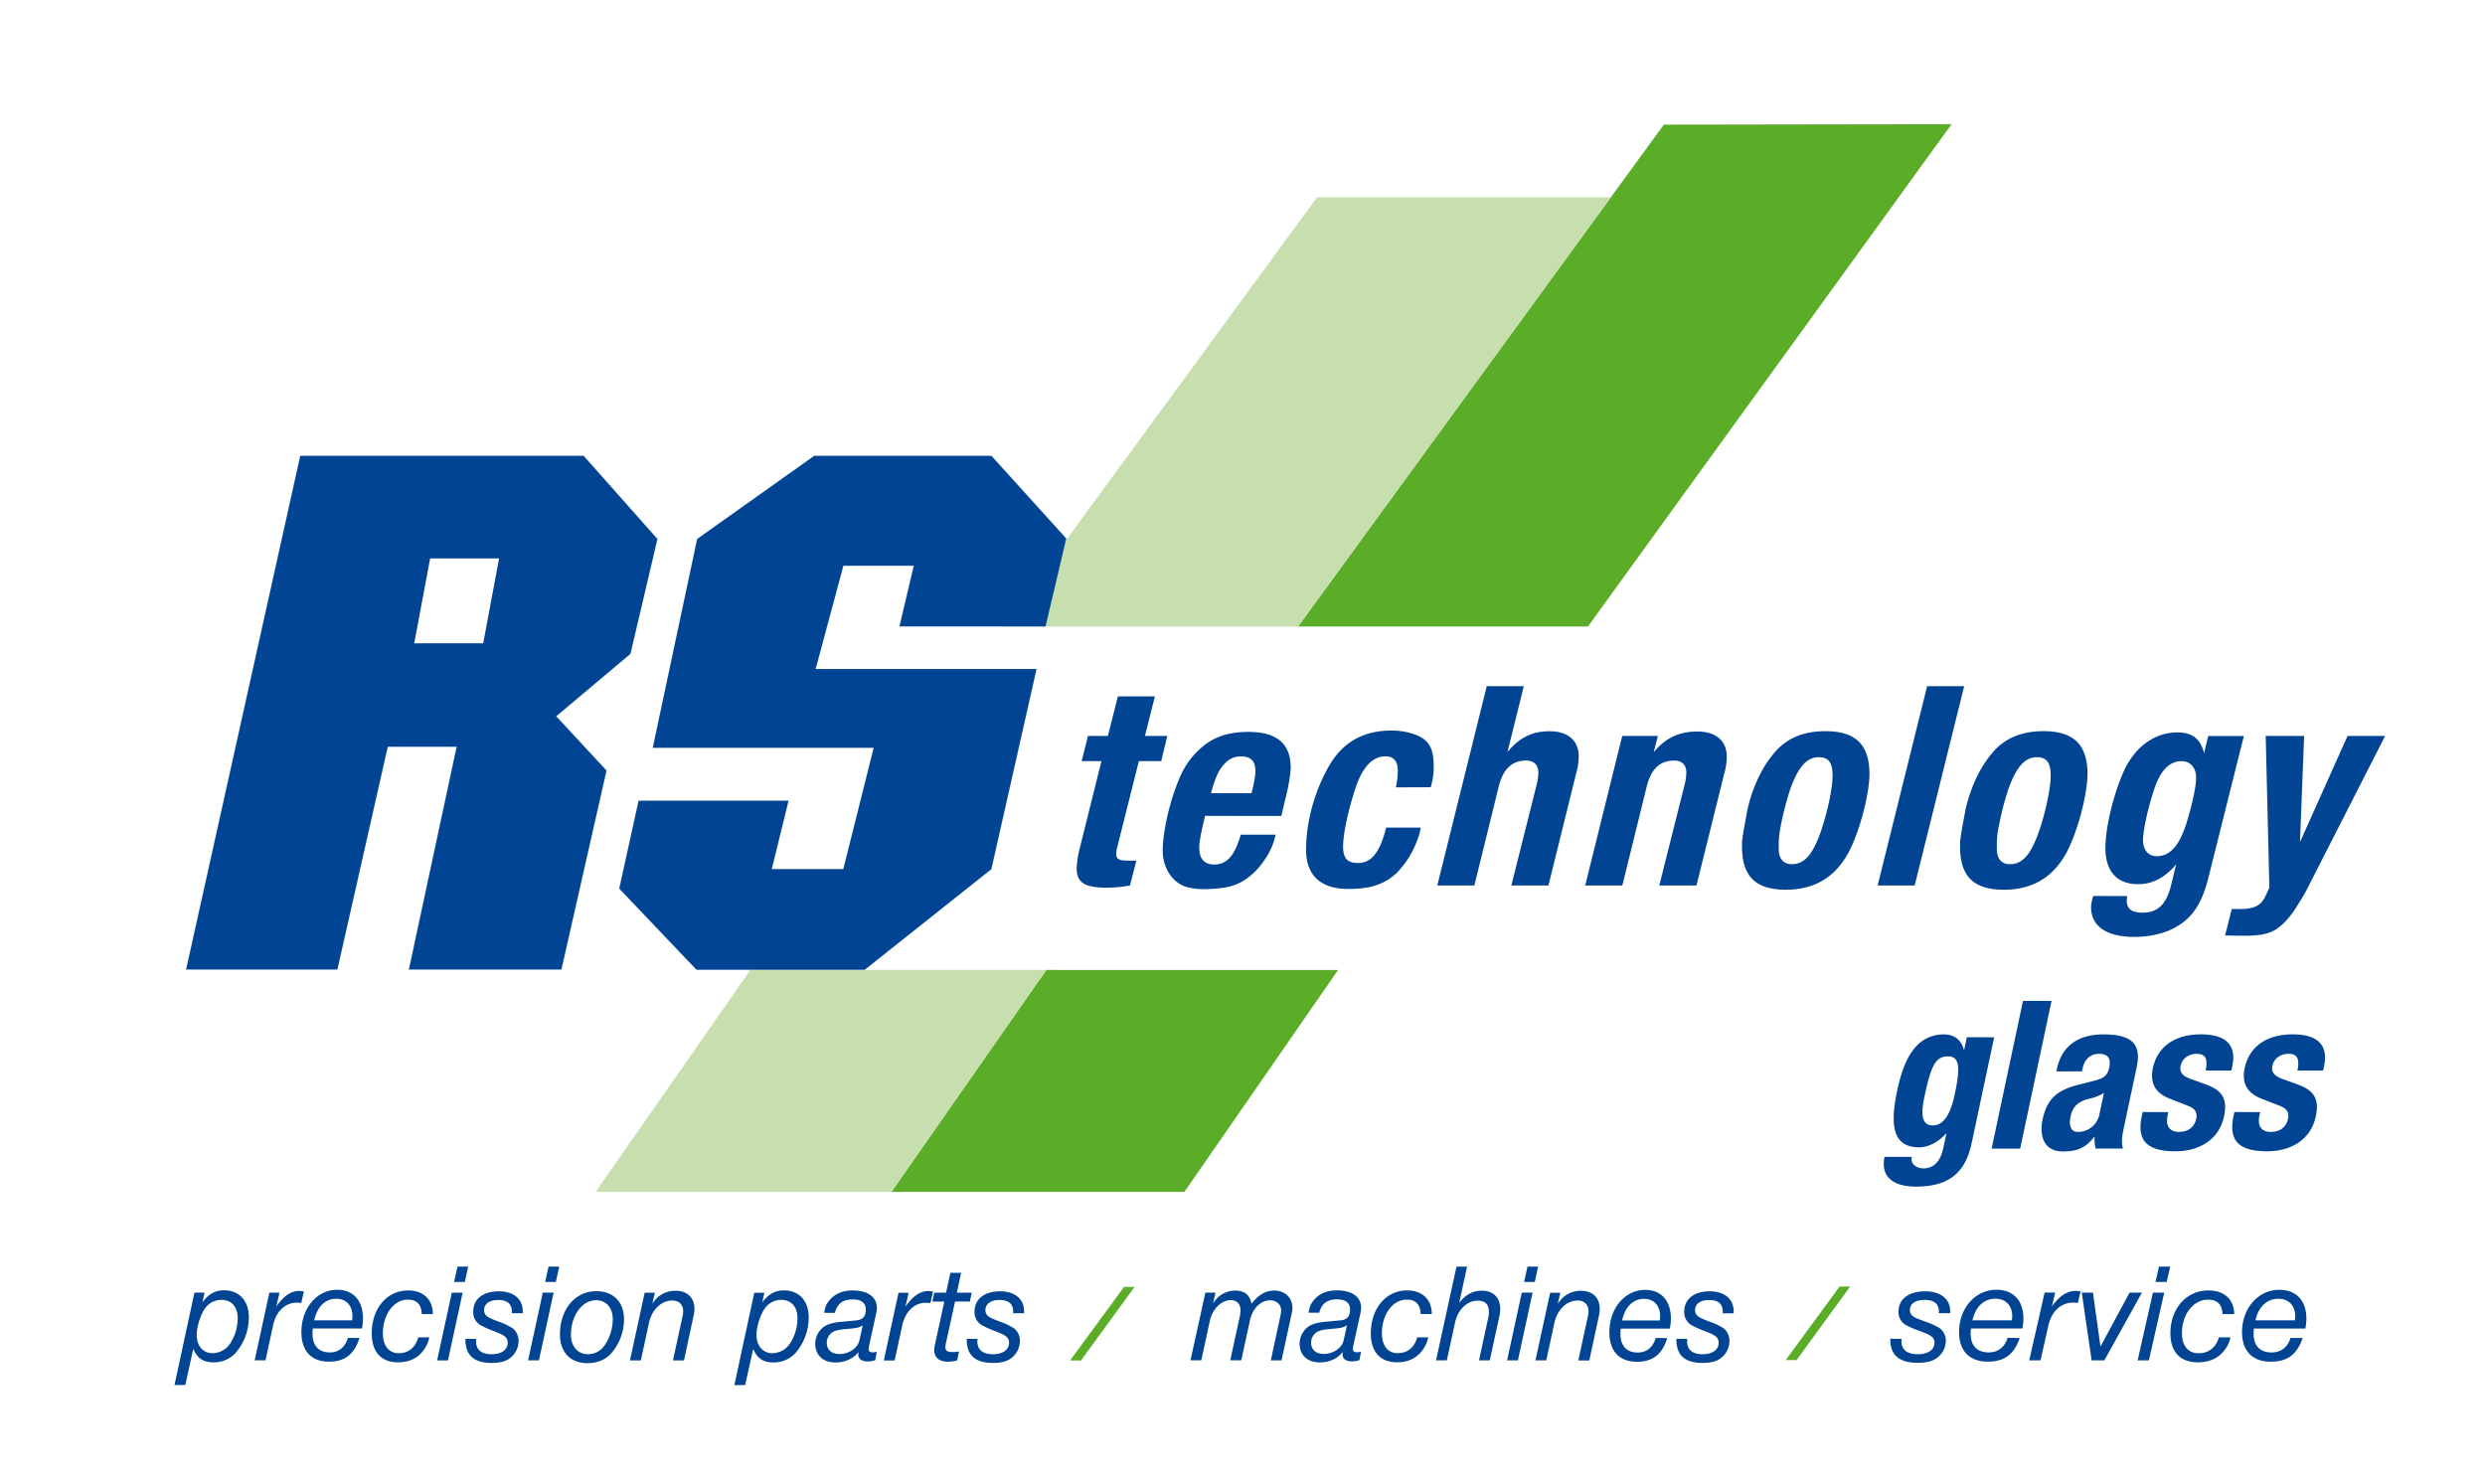 <svg xmlns="http://www.w3.org/2000/svg" id="Ebene_1" data-name="Ebene 1" viewBox="0 0 1353 807.87"><defs><style>.cls-1{fill:#5bac26;}.cls-2{fill:#c7deae;}.cls-3{fill:#004493;}.cls-4{fill:none;stroke:#004493;stroke-miterlimit:3.86;stroke-width:0.06px;}</style></defs><title>Zeichenfläche 1 Kopie 2</title><polygon class="cls-1" points="644.86 648.98 485.35 648.97 569.68 528.12 728.55 528.14 644.86 648.98"></polygon><polygon class="cls-1" points="864.57 341.14 706.68 341.14 905.91 67.86 1062.57 67.62 864.57 341.14"></polygon><polygon class="cls-2" points="324.32 648.93 485.31 648.96 569.7 528.11 408.57 528.11 324.32 648.93"></polygon><polygon class="cls-2" points="546 341.14 706.84 341.14 876.98 107.46 717.07 107.46 546 341.14"></polygon><polygon class="cls-3" points="355.44 407.13 475.72 407.13 459.18 473.23 420.17 473.23 429.31 436 347.71 436 337.18 483.82 379.23 527.99 470.8 527.99 539.75 473.23 564.34 364.25 444.06 364.25 459.18 307.99 497.55 307.99 489.77 341.02 569.25 341.02 580.5 293.2 539.75 248.18 443.36 248.18 379.6 293.48 355.44 407.13"></polygon><polygon class="cls-4" points="355.44 407.13 475.72 407.13 459.18 473.23 420.17 473.23 429.31 436 347.71 436 337.18 483.82 379.23 527.99 470.8 527.99 539.75 473.23 564.34 364.25 444.06 364.25 459.18 307.99 497.55 307.99 489.77 341.02 569.25 341.02 580.5 293.2 539.75 248.18 443.36 248.18 379.6 293.48 355.44 407.13"></polygon><path class="cls-3" d="M602.76,483.34c-12.33,0-16.55-2.86-16.55-10.69a54.2,54.2,0,0,1,1.5-10.08l12-48.17H588.92l3.46-13.7h10.83l5.43-21.52h20.16l-5.43,21.52h12.19l-3.31,13.7H620.07l-11.6,46.21a23.07,23.07,0,0,0-.74,4.06c0,3.17,1.5,3.92,6.47,3.92h4.5l-3.45,13.55a72.19,72.19,0,0,1-12.5,1.2"></path><path class="cls-3" d="M681.41,431.86c1.67-6.62,2.12-9.78,2.12-12.19,0-5.27-2.57-7.83-7.83-7.83a11.57,11.57,0,0,0-9,4.07c-3,3.16-4.67,6.47-7.24,15.5l-.14.45Zm-25.29,12.35c-2.55,10.69-3.17,14.6-3.17,17.16,0,6.17,2.71,9.33,8.14,9.33,6.91,0,11.12-4.67,14.45-16.25h19a36.69,36.69,0,0,1-5,12.19c-4.81,7.83-11.74,13.69-18.65,15.66-3.62,1.2-9.95,1.8-14.9,1.8a32.72,32.72,0,0,1-10-1.2c-7.52-2.11-12.93-10.38-12.93-19.56,0-11.89,4.81-31.16,10.84-43.35a44.47,44.47,0,0,1,9.19-12c6.91-6.48,15.19-9.48,26.64-9.48,15.34,0,23,6.32,23,19.42,0,3.46-1.36,11.43-3,17.46l-2.09,8.88Z"></path><path class="cls-3" d="M760,428.7a41.93,41.93,0,0,0,1.07-8.88c0-5.42-2.27-8-6.79-8-6.62,0-11.74,5.27-15.36,14.75-4.36,12.19-7.66,26.94-7.66,34.32,0,6.48,2.4,9,8.12,9,7.37,0,11.9-5.73,15.35-19.27h18.81a30.52,30.52,0,0,1-1.64,6.17,50.28,50.28,0,0,1-11.29,18.36c-6.64,6.32-14.45,8.88-26.5,8.88-15,0-23-7.37-23-21.37,0-14.9,4.5-31.61,12.33-45.31,7.38-13.09,18.81-19.57,34-19.57a37,37,0,0,1,13.69,2.41c6.93,2.86,9.48,7.23,9.48,17.31a36.15,36.15,0,0,1-1.65,11.14Z"></path><path class="cls-3" d="M809.49,373.61h20.17l-8.88,35.83c6.48-7.83,13.4-11.29,23-11.29,9.93,0,15.79,5.12,15.79,13.7a36.2,36.2,0,0,1-1.5,9.63l-15,60.66H822.89L837,425.85a35.07,35.07,0,0,0,.59-5.27c0-4.07-2.4-6.48-6.62-6.48-7.81,0-12.64,4.67-15,14.3l-13.24,53.73H782.56Z"></path><path class="cls-3" d="M883.25,400.71h19.41l-2.27,8.88c6.48-7.83,13.86-11.29,23.79-11.29,10.09,0,16,5.12,16,13.7a36.08,36.08,0,0,1-1.5,9.63l-15,60.51H903.42l14.14-56.29a34.26,34.26,0,0,0,.6-5.27c0-4.06-2.41-6.47-6.62-6.47-7.81,0-12.64,4.66-15,14.3l-13.24,53.73H863.09Z"></path><path class="cls-3" d="M968.45,462.42c.15,5.26,2.55,8.12,7.21,8.12,6.62,0,11.14-5,15.5-17.16,3.62-10.24,6.62-23.93,6.62-31s-2.09-10.08-7.52-10.08c-6.46,0-11.12,5.12-15.5,17.31a160.3,160.3,0,0,0-5.86,23.78,58.73,58.73,0,0,0-.45,7.53ZM951.28,441.5c3-13.55,8.57-24.84,16-33,6.48-6.92,15.21-10.39,26.65-10.39,16.4,0,23.93,7.37,23.93,23.33,0,9-3.76,25.29-8.72,37-7.09,17.47-19.43,26-36.74,26-16.55,0-23.93-7.23-23.93-23.63v-2.4c.31-3.31,1.36-9,2.86-17"></path><polygon class="cls-3" points="1049.26 373.61 1069.43 373.61 1042.47 482.14 1022.31 482.14 1049.26 373.61"></polygon><path class="cls-3" d="M1087.19,462.42c.14,5.26,2.55,8.12,7.22,8.12,6.62,0,11.14-5,15.5-17.16,3.62-10.24,6.62-23.93,6.62-31s-2.09-10.08-7.52-10.08c-6.46,0-11.12,5.12-15.5,17.31a160.41,160.41,0,0,0-5.86,23.78,58,58,0,0,0-.45,7.53ZM1070,441.5c3-13.55,8.57-24.84,16-33,6.48-6.92,15.21-10.39,26.65-10.39,16.4,0,23.93,7.37,23.93,23.33,0,9-3.76,25.29-8.72,37-7.09,17.47-19.43,26-36.74,26-16.55,0-23.93-7.23-23.93-23.63v-2.4c.31-3.31,1.36-9,2.86-17"></path><path class="cls-3" d="M1166.81,457.45c0,5.27,2.86,8.74,7.36,8.74,7.23,0,12.19-5.42,16.12-17.46,3.16-10.09,5.41-20.17,5.41-25.29,0-5.56-3.15-9-8.12-9-6.17,0-11.14,5-14.29,14.15-3.48,10.08-6.48,23-6.48,28.9m-8.59,30.4a15.08,15.08,0,0,0-.29,2.11c0,4.82,2.55,6.93,8.57,6.93,8.29,0,13-4.37,15.65-15.2l2.71-11.14q-9,10.84-20.77,10.84c-11.45,0-17.76-7.08-17.76-19.57,0-11.89,4.66-30.25,10.23-42.45,6.17-13.1,16.85-20.62,28.9-20.62,8.12,0,12.64,3.46,14.59,11.29l2.26-9.34h19.41L1202.62,477c-2.85,11.74-6.62,19-12.93,24.38-6.78,5.57-16.26,8.74-27.71,8.74-15.19,0-23.48-5.87-23.48-16.4a23.48,23.48,0,0,1,1.22-5.88Z"></path><path class="cls-3" d="M1215.12,494.94h4.81c7.38,0,11.29-2,13.55-7.08l2.12-4.51-2-82.63h20.92l-2.26,57.8,25.9-57.8h20.46l-42.14,82.63a71.83,71.83,0,0,1-4.21,7.38c-4.67,7.82-8.27,12-12.65,15-3.9,2.71-9,3.76-17.31,3.76h-2.55l-8.28-.16Z"></path><polygon class="cls-4" points="101.36 527.85 183.66 527.85 211.11 406.56 248.66 406.56 222.65 527.85 305.68 527.85 330.2 419.54 302.8 389.97 343.23 356.04 357.92 293.48 317.74 248.18 163.51 248.18 101.36 527.85"></polygon><path class="cls-3" d="M357.92,293.48l-40.18-45.3H163.51L101.36,527.85h82.31l27.44-121.29h37.55l-26,121.29h83L330.2,419.54,302.8,390,343.23,356Zm-94.83,56.79H225.54l8.65-46.21h37.55Z"></path><path class="cls-3" d="M1240.53,707.16c5.59,0,9.13,3.68,9.13,9.55,0,.64-.08,1.13-.14,2.2H1228c1.7-7.5,6.3-11.75,12.53-11.75m14.65,16.21a29,29,0,0,0,.57-5.45c0-9.7-5.45-15.64-14.65-15.64-11.6,0-20.38,10-20.38,23.07,0,10.26,5.66,16.06,15.64,16.06,9.13,0,14.37-4,17.34-12.88l-6.58-.07c-1.56,5.1-5.24,7.93-10.26,7.93-6.3,0-9.84-3.61-9.84-10.19a14.83,14.83,0,0,1,.21-2.83Zm-38.71-7.86c-.07-8-5.45-12.88-14.08-12.88-12,0-20.67,9.84-20.67,23.36,0,10.12,5.38,15.78,14.93,15.78,6.94,0,12.11-2.69,15.5-8a16.12,16.12,0,0,0,2.26-5.59h-6.3c-1.63,5.59-5.59,8.63-11.12,8.63s-9-4-9-10.83c0-10.33,6.16-18.33,14.16-18.33,5.09,0,7.71,2.55,7.93,7.86ZM1173.58,698h6.09l1.91-8.35h-6.09Zm-9.7,42.67H1170l8.36-36.87h-6.16Zm-30.43-36.87,5.37,36.87h6.94l20.46-36.87h-6.73l-15.85,29.37-4.11-29.37Zm-28.59,36.87H1111l4.32-19.11c1.7-7.57,6.94-12.32,13.38-12.32a19.07,19.07,0,0,1,2.62.21l1.49-6.3a13,13,0,0,0-2.62-.29c-4.74,0-8.92,2.76-13,8.49l1.76-7.57h-5.73Zm-18.4-33.54c5.59,0,9.13,3.68,9.13,9.55,0,.64-.07,1.13-.14,2.2h-21.51c1.7-7.5,6.3-11.75,12.53-11.75m14.65,16.21a29.31,29.31,0,0,0,.57-5.45c0-9.7-5.45-15.64-14.65-15.64-11.61,0-20.38,10-20.38,23.07,0,10.26,5.66,16.06,15.64,16.06,9.13,0,14.37-4,17.34-12.88l-6.58-.07c-1.55,5.1-5.24,7.93-10.26,7.93-6.3,0-9.84-3.61-9.84-10.19a14.5,14.5,0,0,1,.22-2.83Zm-71.9,5.59v.5c0,8.49,5,12.59,14.86,12.59,4.53,0,8-.78,10.47-2.62a11.59,11.59,0,0,0,4.88-9.13,8.46,8.46,0,0,0-3.4-7.15,38.83,38.83,0,0,0-8-3.61c-4.18-1.56-5-1.91-6.09-2.62a3.93,3.93,0,0,1-2.05-3.6c0-3.47,3-5.52,8-5.52,5.17,0,7.78,2.12,7.78,6.37,0,.21-.07.43-.07.85h6.23V714c0-6.79-5.31-10.9-13.66-10.9-9,0-14.51,4.25-14.51,11.11a8,8,0,0,0,4.39,7.43,55.89,55.89,0,0,0,7.5,3.18c3.82,1.49,4.67,1.84,5.81,2.69a4.05,4.05,0,0,1,1.91,3.54c0,3.89-3.54,6.3-9.2,6.3s-8.78-2.48-8.78-6.94c0-.35.07-.85.07-1.42Z"></path><path class="cls-3" d="M912.75,729v.5c0,8.49,4.74,12.59,14.21,12.59,4.33,0,7.64-.78,10-2.62a11.74,11.74,0,0,0,4.67-9.13,8.6,8.6,0,0,0-3.25-7.15,36.45,36.45,0,0,0-7.64-3.61c-4-1.56-4.8-1.91-5.82-2.62a4,4,0,0,1-2-3.6c0-3.47,2.91-5.52,7.64-5.52,4.94,0,7.44,2.13,7.44,6.37,0,.21-.07.43-.07.85h6V714c0-6.79-5.08-10.9-13.05-10.9-8.59,0-13.87,4.25-13.87,11.11a8,8,0,0,0,4.2,7.43,52.35,52.35,0,0,0,7.17,3.18c3.65,1.49,4.46,1.84,5.55,2.69a4.1,4.1,0,0,1,1.83,3.54c0,3.89-3.38,6.3-8.79,6.3s-8.39-2.47-8.39-6.93c0-.35.07-.85.07-1.42Zm-17.59-21.8c5.35,0,8.73,3.68,8.73,9.55,0,.64-.07,1.13-.13,2.2H883.2c1.62-7.5,6-11.75,12-11.75m14,16.2a30.24,30.24,0,0,0,.54-5.44c0-9.7-5.21-15.64-14-15.64-11.09,0-19.48,10-19.48,23.07,0,10.26,5.41,16.06,14.95,16.06,8.73,0,13.73-4,16.57-12.88l-6.29-.07c-1.49,5.1-5,7.93-9.81,7.93-6,0-9.4-3.61-9.4-10.19a15.19,15.19,0,0,1,.21-2.83ZM836,740.7h5.88l4.47-20.59c1.62-7.08,6.69-12,12.65-12,3.65,0,5.88,2.26,5.88,5.88a14.64,14.64,0,0,1-.34,2.76l-5.21,24h6l5.35-24.91a15.62,15.62,0,0,0,.34-3.11c0-6.08-3.86-9.91-10.15-9.91a14.43,14.43,0,0,0-9.6,3.4,15.89,15.89,0,0,0-3.11,3.75l1.35-6.09H844ZM829.83,698h5.81l1.83-8.35h-5.81Zm-9.26,42.67h5.88l8-36.87h-5.88Zm-38.69,0h5.88l4.47-20.59c1.62-7.15,6.56-11.89,12.44-11.89,3.92,0,6,2.12,6,6.09a14.13,14.13,0,0,1-.2,2.41l-5.21,24h5.88l5.41-24.91a23.13,23.13,0,0,0,.27-3.11c0-6.08-3.79-9.91-9.94-9.91-4.94,0-8.79,2.05-12.38,6.58l4.26-19.67H793Zm-2.3-25.19c-.07-8-5.21-12.88-13.46-12.88-11.5,0-19.75,9.84-19.75,23.36,0,10.12,5.14,15.78,14.27,15.78,6.63,0,11.57-2.69,14.82-8a16.45,16.45,0,0,0,2.16-5.59h-6c-1.55,5.59-5.35,8.63-10.62,8.63s-8.59-4-8.59-10.83c0-10.33,5.88-18.33,13.52-18.33,4.87,0,7.37,2.55,7.58,7.86Zm-48,14.22c-.88,4.25-5.68,7.5-10.89,7.5-4.19,0-6.83-2.34-6.83-6.09a6.8,6.8,0,0,1,2.09-5c1.62-1.55,3.86-2.19,9.67-2.62,3.52-.35,4.32-.42,5.75-.92a19.84,19.84,0,0,0,2-.92Zm-.47,6.44a10.31,10.31,0,0,0-.14,1.27c0,2.48,1.82,3.82,5.14,3.82a11.59,11.59,0,0,0,4.06-.71l.88-4.6a5.94,5.94,0,0,1-2,.35c-1.82,0-2.43-.42-2.43-1.84a7.17,7.17,0,0,1,.2-1.63l4-18.33a16.48,16.48,0,0,0,.27-2.4c0-5.94-5-9.49-13.26-9.49-6,0-10.75,2.34-13.6,6.87-.95,1.34-1.28,2.62-1.76,5.31h5.82c1.28-5,4.33-7.29,9.67-7.29,4.67,0,7.1,1.91,7.1,5.52,0,3.82-1.69,5.66-5.48,5.94l-7.64.71c-5.14.43-8.19,1.42-10.48,3.4a11.67,11.67,0,0,0-3.86,8.56c0,6.16,4.19,10.19,10.89,10.19a16.43,16.43,0,0,0,9.54-2.76,13.81,13.81,0,0,0,3-2.9m-82.85,4.53h5.89l4.67-21.59c1.42-6.37,6.29-11.18,11.36-11.18,3.31,0,5.34,2.05,5.34,5.66a16.59,16.59,0,0,1-.27,2.55l-5.34,24.56h6L680.53,719c1.42-6.58,5.88-11,11-11,3.45,0,6,2.26,6,5.45a11.44,11.44,0,0,1-.27,2.41l-5.34,24.84h5.82l5.48-25.27a13.62,13.62,0,0,0,.48-3.32c0-5.52-4.13-9.41-9.81-9.41-4.73,0-8.66,2.19-12.51,7.22-.88-4.89-3.78-7.22-8.86-7.22a14,14,0,0,0-8.79,3.18,13.49,13.49,0,0,0-3.25,3.89l1.29-5.94h-5.48Z"></path><polygon class="cls-1" points="582.61 740.77 588.55 740.77 617.72 700.71 611.99 700.71 582.61 740.77"></polygon><path class="cls-3" d="M526.37,729v.49c0,8.49,4.75,12.6,14.24,12.6,4.34,0,7.66-.78,10-2.62a11.74,11.74,0,0,0,4.68-9.13,8.59,8.59,0,0,0-3.26-7.15,36.12,36.12,0,0,0-7.66-3.61c-4-1.56-4.82-1.91-5.83-2.62a4,4,0,0,1-2-3.61c0-3.47,2.92-5.52,7.66-5.52,5,0,7.46,2.13,7.46,6.37,0,.21-.07.42-.07.85h6V714c0-6.79-5.09-10.9-13.09-10.9-8.61,0-13.9,4.25-13.9,11.11a8,8,0,0,0,4.2,7.43,52.3,52.3,0,0,0,7.19,3.19c3.66,1.49,4.48,1.84,5.56,2.69a4.11,4.11,0,0,1,1.83,3.54c0,3.89-3.39,6.3-8.82,6.3s-8.41-2.48-8.41-6.94c0-.35.07-.85.07-1.41Zm-18.72-20.31h6.51L509.07,732a14.32,14.32,0,0,0-.41,3.11c0,4,2.71,6.3,7.39,6.3a17.2,17.2,0,0,0,5.09-.71l1-4.82a22.17,22.17,0,0,1-3.73.28c-2.71,0-3.66-.78-3.66-2.69a13.69,13.69,0,0,1,.34-2.41L520,708.65h8.07l1-4.81H521l2.3-10.83h-5.83l-2.37,10.83h-6.44Zm-26.44,32.06h5.9l4.14-19.11c1.63-7.57,6.64-12.31,12.82-12.31a18.26,18.26,0,0,1,2.51.21l1.42-6.3a12.18,12.18,0,0,0-2.51-.29c-4.54,0-8.54,2.76-12.48,8.49l1.69-7.57h-5.49Zm-13.29-11c-.89,4.25-5.7,7.5-10.92,7.5-4.2,0-6.85-2.34-6.85-6.09a6.8,6.8,0,0,1,2.1-5c1.63-1.55,3.87-2.19,9.7-2.62,3.52-.35,4.34-.42,5.76-.92a20.25,20.25,0,0,0,2-.92Zm-.48,6.44a10.06,10.06,0,0,0-.13,1.27c0,2.47,1.83,3.82,5.15,3.82a11.65,11.65,0,0,0,4.07-.71l.88-4.6a6.09,6.09,0,0,1-2,.35c-1.83,0-2.44-.43-2.44-1.84a7.27,7.27,0,0,1,.2-1.63l4-18.33a16.46,16.46,0,0,0,.27-2.41c0-5.95-5-9.48-13.29-9.48-6,0-10.78,2.34-13.63,6.86-1,1.35-1.29,2.62-1.77,5.31h5.83c1.29-5,4.34-7.29,9.7-7.29,4.68,0,7.12,1.91,7.12,5.52,0,3.82-1.7,5.66-5.49,5.94l-7.66.71c-5.15.42-8.21,1.42-10.51,3.4a11.66,11.66,0,0,0-3.87,8.56c0,6.16,4.2,10.19,10.92,10.19a16.56,16.56,0,0,0,9.56-2.76,13.77,13.77,0,0,0,3.05-2.9M416.71,712a10.89,10.89,0,0,1,8.68-4.25c5.43,0,8.82,3.82,8.82,10a25.5,25.5,0,0,1-4.07,13.73,11.7,11.7,0,0,1-9.7,5.31c-5.09,0-8.55-4.1-8.55-9.84,0-4.74,2.17-11.54,4.82-14.93m-16.88,42.18,5.9-.07,4.34-19.68c2.17,5.16,5.49,7.36,10.92,7.36a15.88,15.88,0,0,0,12.21-5.23,29.73,29.73,0,0,0,7.12-19.25c0-9-5.22-14.72-13.36-14.72a12.83,12.83,0,0,0-8.28,2.69,17.64,17.64,0,0,0-3.66,3.89l1.15-5.31h-5.5ZM343,740.71h5.9l4.48-20.6c1.62-7.07,6.71-12,12.68-12,3.66,0,5.9,2.26,5.9,5.87a14.6,14.6,0,0,1-.34,2.76l-5.22,24h6l5.36-24.91a15.58,15.58,0,0,0,.34-3.12c0-6.08-3.87-9.91-10.17-9.91a14.52,14.52,0,0,0-9.63,3.39,16,16,0,0,0-3.12,3.75l1.35-6.09H351Zm-18.45-32.77c5.5,0,9.09,4.11,9.09,10.41a25.47,25.47,0,0,1-4.75,14.58,10.72,10.72,0,0,1-8.88,4.39c-5.43,0-9.15-4.25-9.15-10.62,0-10.47,6.1-18.75,13.7-18.75m-19.67,18.69c0,9.62,5.7,15.57,14.92,15.57,5.22,0,9.49-1.7,12.68-5a28.23,28.23,0,0,0,7.26-18.82c0-9.42-5.76-15.36-15.06-15.36-11.53,0-19.8,9.76-19.8,23.64M296.82,698h5.83l1.83-8.35h-5.83Zm-9.29,42.68h5.9l8-36.87h-5.9ZM253.42,729v.49c0,8.49,4.75,12.6,14.24,12.6,4.34,0,7.67-.78,10-2.62a11.74,11.74,0,0,0,4.68-9.13,8.58,8.58,0,0,0-3.26-7.15,36.13,36.13,0,0,0-7.67-3.61c-4-1.56-4.81-1.91-5.83-2.62a4,4,0,0,1-2-3.61c0-3.47,2.92-5.52,7.67-5.52,4.95,0,7.46,2.13,7.46,6.37,0,.21-.07.42-.07.85h6V714c0-6.79-5.08-10.9-13.09-10.9-8.61,0-13.9,4.25-13.9,11.11a8,8,0,0,0,4.2,7.43,52.26,52.26,0,0,0,7.19,3.19c3.66,1.49,4.48,1.84,5.56,2.69a4.11,4.11,0,0,1,1.83,3.54c0,3.89-3.39,6.3-8.82,6.3s-8.41-2.48-8.41-6.94c0-.35.07-.85.07-1.41ZM247.25,698h5.83l1.83-8.35h-5.83ZM238,740.71h5.9l8-36.87H246Zm-2.3-25.2c-.07-8-5.22-12.88-13.49-12.88-11.53,0-19.8,9.84-19.8,23.35,0,10.12,5.15,15.78,14.31,15.78,6.65,0,11.6-2.68,14.85-8a16.45,16.45,0,0,0,2.17-5.59h-6c-1.56,5.59-5.36,8.63-10.65,8.63s-8.61-4-8.61-10.83c0-10.33,5.9-18.33,13.56-18.33,4.88,0,7.39,2.55,7.6,7.86Zm-52.56-8.35c5.36,0,8.75,3.68,8.75,9.55,0,.63-.07,1.13-.14,2.19H171.09c1.62-7.5,6-11.75,12-11.75m14,16.2a30.09,30.09,0,0,0,.54-5.45c0-9.7-5.22-15.64-14-15.64-11.13,0-19.53,10-19.53,23.07,0,10.26,5.42,16.06,15,16.06,8.75,0,13.77-4,16.62-12.88l-6.3-.07c-1.49,5.1-5,7.93-9.83,7.93-6,0-9.43-3.61-9.43-10.19a15.32,15.32,0,0,1,.2-2.83Zm-58.43,17.34h5.9l4.14-19.11c1.63-7.57,6.65-12.31,12.82-12.31a18.24,18.24,0,0,1,2.51.21l1.42-6.3a12.19,12.19,0,0,0-2.51-.29c-4.55,0-8.55,2.76-12.48,8.49l1.7-7.57h-5.5ZM111.92,712a10.89,10.89,0,0,1,8.68-4.25c5.43,0,8.82,3.82,8.82,10a25.51,25.51,0,0,1-4.07,13.73,11.71,11.71,0,0,1-9.7,5.31c-5.09,0-8.54-4.1-8.54-9.84,0-4.74,2.17-11.54,4.81-14.93M95,754.15l5.9-.07,4.34-19.68c2.17,5.16,5.49,7.36,10.92,7.36a15.87,15.87,0,0,0,12.21-5.23,29.73,29.73,0,0,0,7.12-19.25c0-9-5.22-14.72-13.36-14.72a12.82,12.82,0,0,0-8.27,2.69,17.68,17.68,0,0,0-3.66,3.89l1.15-5.31h-5.49Z"></path><polygon class="cls-1" points="972.24 740.54 978.18 740.54 1007.35 700.48 1001.62 700.48 972.24 740.54"></polygon><path class="cls-3" d="M1085.75,564.78l-12.23,57.54c-3.4,16-12.14,23.76-30.28,23.76-13.18,0-19.36-5.86-17.16-16.21h14.87a4.41,4.41,0,0,0,1.38,4.62,7.6,7.6,0,0,0,4.82,1.69c6.31,0,9.56-4.73,10.88-10.92l1.7-8h-.22c-4.11,4.5-9.58,7.43-14.53,7.43-12.39,0-16.79-8.45-12.07-30.63,3-14.19,8.7-30.86,25.59-30.86,4.28,0,9.14,2,10.73,8.33h.22l1.44-6.76Zm-33.51,48c6.53,0,10-7.09,12.13-17.34,3.14-14.75,2.4-20.27-3.8-20.27-6.87,0-9.28,5.52-12.75,21.85C1046.05,605.32,1045.71,612.75,1052.24,612.75Z"></path><path class="cls-3" d="M1101.45,545H1117l-17.09,80.4h-15.54Z"></path><path class="cls-3" d="M1119.64,583.36l.31-1.46c3-14,13.55-18.69,25.26-18.69,18.47,0,20.33,7.66,18,18.58l-6.78,31.87c-1.2,5.63-1.41,8.22-.58,11.71H1141a22.58,22.58,0,0,1-.57-6.31h-.23c-4.94,6.31-9.67,7.88-17.1,7.88-10.81,0-12.68-9.23-11-17.34,2.42-11.37,8-16,19.34-18.92l9.29-2.37c4.88-1.24,6.84-3,7.7-7.09,1-4.62-.45-7.43-5.63-7.43-4.73,0-7.88,3.15-8.88,7.88l-.36,1.69Zm25.89,11.71a24.18,24.18,0,0,1-7.29,3c-6.59,1.35-9.72,4.39-10.87,9.8-1,4.62-.11,8.45,4.06,8.45A11.88,11.88,0,0,0,1143,607Z"></path><path class="cls-3" d="M1180.58,605.54l-.43,2c-1.12,5.29.95,8.78,6.24,8.78,4.73,0,8.38-2.37,9.42-7.21.84-3.94-1.37-5.74-4.17-6.87l-10.08-3.94c-7.91-3-11.18-8.33-9.36-16.89,2.13-10,10.19-18.24,26.18-18.24,14.08,0,19.38,6.31,17.06,17.23l-.53,2.48h-14c1.29-6.08.14-9.12-4.93-9.12-3.94,0-7.8,2.25-8.71,6.53-.62,2.93.43,5.41,5.25,7.09l8.68,3.15c9.1,3.27,11.65,8.22,9.71,17.34-2.71,12.72-13.51,19-26.57,19-17.45,0-20.67-7.66-18.2-19.26l.46-2.14Z"></path><path class="cls-3" d="M1230.57,605.54l-.43,2c-1.12,5.29.95,8.78,6.24,8.78,4.73,0,8.38-2.37,9.41-7.21.84-3.94-1.37-5.74-4.17-6.87l-10.09-3.94c-7.91-3-11.18-8.33-9.36-16.89,2.13-10,10.18-18.24,26.17-18.24,14.08,0,19.38,6.31,17.06,17.23l-.53,2.48h-14c1.29-6.08.14-9.12-4.93-9.12-3.94,0-7.8,2.25-8.71,6.53-.62,2.93.43,5.41,5.25,7.09l8.68,3.15c9.1,3.27,11.65,8.22,9.71,17.34-2.71,12.72-13.5,19-26.57,19-17.46,0-20.67-7.66-18.2-19.26l.46-2.14Z"></path></svg>